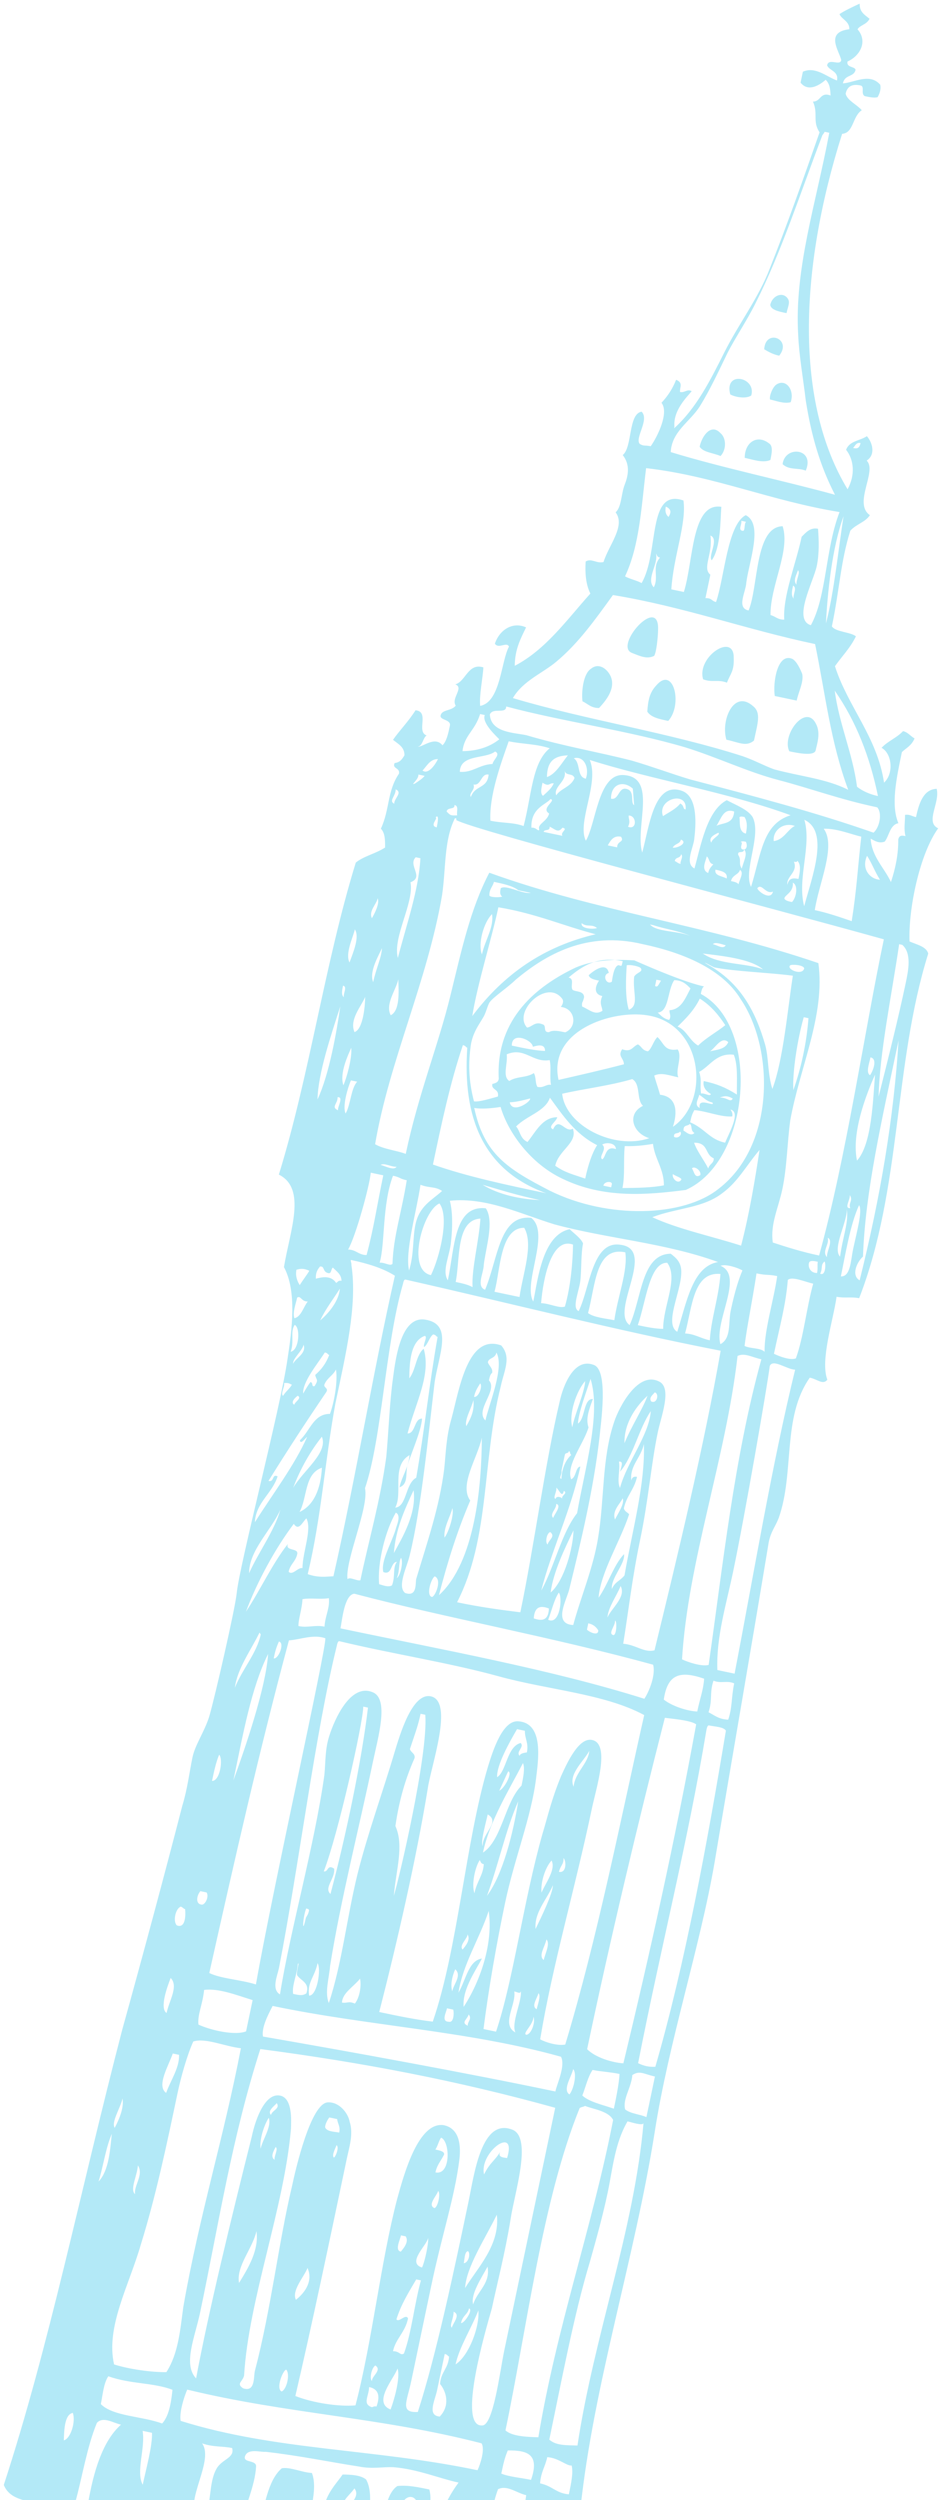 <?xml version="1.0" encoding="UTF-8"?> <svg xmlns="http://www.w3.org/2000/svg" width="162" height="431" viewBox="0 0 162 431" fill="none"><path fill-rule="evenodd" clip-rule="evenodd" d="M135.691 53.987C135.917 52.909 136.357 52.157 135.93 51.504C135.077 50.199 133.23 50.937 132.891 52.554C132.991 53.42 134.341 53.703 135.691 53.987ZM131.845 60.216C132.598 60.655 133.352 61.095 134.432 61.322C136.731 58.428 132.041 56.598 131.845 60.216ZM132.846 68.87C133.926 69.097 135.22 69.65 136.413 69.338C137.136 67.238 135.586 65.223 133.952 66.287C133.299 66.713 132.689 68.274 132.846 68.87ZM129.606 68.189C130.556 65.011 124.885 63.82 125.983 67.991C126.736 68.43 128.626 68.828 129.606 68.189ZM124.297 74.673C122.69 72.928 121.1 75.127 120.704 77.014C121.344 77.993 123.021 78.064 124.314 78.617C125.407 77.439 125.264 75.439 124.297 74.673ZM128.478 78.929C129.828 79.212 131.661 79.879 132.911 79.297C133.138 78.219 133.421 76.871 132.667 76.431C130.734 74.899 128.504 76.12 128.478 78.929ZM139.008 81.141C140.667 77.268 135.424 76.729 135.014 80.021C136.195 81.113 137.715 80.588 139.008 81.141ZM109.009 112.554C110.573 113.164 111.596 113.661 112.846 113.079C113.229 112.596 113.525 109.844 113.539 108.44C113.648 102.552 105.882 111.334 109.009 112.554ZM137.447 120.78C137.787 119.163 138.667 117.659 138.41 116.197C138.039 115.275 137.456 114.027 136.703 113.587C134.116 112.481 133.31 117.659 133.667 119.986L137.447 120.78ZM121.303 117.107C122.866 117.717 123.846 117.078 125.41 117.688C126.02 116.128 126.673 115.702 126.586 113.432C126.682 108.949 120.149 113.206 121.303 117.107ZM101.95 115.293C100.643 116.144 100.29 119.166 100.49 120.897C101.514 121.394 101.94 122.046 103.347 122.06C104.44 120.883 106.3 118.74 105.346 116.57C104.763 115.321 103.313 114.172 101.95 115.293ZM113.177 118.215C112.083 119.392 111.8 120.74 111.674 122.684C112.314 123.662 113.664 123.946 115.284 124.286C117.854 121.449 116.186 114.625 113.177 118.215ZM129.917 121.731C126.59 118.781 124.321 124.215 125.318 127.52C127.478 127.974 128.715 128.797 130.078 127.676C130.701 124.71 131.367 122.88 129.917 121.731ZM136.175 129.519C137.525 129.803 140.495 130.427 140.722 129.349C140.948 128.27 141.614 126.44 140.818 124.866C139.067 121.12 134.794 126.696 136.175 129.519ZM160.143 164.389C159.83 163.197 158.21 162.857 156.916 162.304C156.699 156.629 158.681 147.194 161.86 142.796C159.543 141.746 162.226 138.37 161.599 135.986C159.326 136.072 158.546 138.441 158.037 140.867C157.227 140.697 157.013 140.37 156.146 140.47C156.133 141.874 155.907 142.953 156.22 144.144C155.68 144.031 155.14 143.917 154.97 144.726C155.001 147.266 154.491 149.692 153.711 152.061C152.544 149.564 150.398 147.706 150.21 144.571C150.964 145.01 151.717 145.45 152.64 145.081C153.407 144.116 153.533 142.173 154.997 141.917C153.673 138.824 154.636 134.242 155.598 129.659C156.308 128.964 157.231 128.595 157.785 127.304C157.031 126.864 156.604 126.212 155.794 126.042C154.701 127.219 153.181 127.744 152.088 128.922C153.865 129.858 154.265 133.32 152.519 134.923C151.348 127.078 146.257 121.786 144.05 114.849C145.256 113.132 146.676 111.742 147.669 109.699C146.702 108.933 144.159 108.961 143.518 107.983C144.821 101.783 145.03 96.76 146.703 91.483C147.796 90.305 149.259 90.049 150.082 88.815C147.125 86.787 151.398 81.211 149.521 79.409C151.154 78.345 150.471 76.231 149.56 75.195C148.254 76.047 146.577 75.976 145.967 77.537C147.304 79.225 147.605 81.821 146.228 84.347C137.223 69.508 137.76 46.822 145.286 23.072C147.29 22.93 147.046 20.064 148.679 19C147.769 17.965 146.205 17.355 145.892 16.163C146.175 14.815 147.098 14.446 148.448 14.73C149.258 14.9 148.435 16.134 149.189 16.574C149.999 16.744 150.809 16.915 151.405 16.759C151.845 16.006 152.015 15.198 151.858 14.602C150.038 12.531 147.425 14.234 145.422 14.376C145.762 12.758 147.325 13.368 147.608 12.02C147.451 11.425 145.988 11.68 146.215 10.602C148.388 9.651 149.764 7.126 147.944 5.054C148.384 4.302 149.52 4.26 150.017 3.238C149.05 2.472 148.297 2.033 148.31 0.628C147.06 1.21 145.81 1.792 144.83 2.43C145.2 3.352 146.55 3.636 146.537 5.04C142.204 5.537 144.878 8.914 145.134 10.375C144.908 11.453 142.974 9.921 142.691 11.269C143.061 12.191 144.738 12.262 144.398 13.879C142.565 13.213 140.688 11.411 138.515 12.362L138.118 14.249C139.455 15.937 141.415 14.66 142.452 13.752C143.148 14.461 143.249 15.326 143.292 16.461C141.459 15.795 141.659 17.526 140.252 17.512C141.206 19.682 140.113 20.86 141.393 22.817C138.557 30.947 135.779 38.807 132.786 46.34C130.9 51.292 127.394 55.903 124.968 60.741C122.542 65.579 120.116 70.417 116.297 73.837L116.354 73.567C116.11 70.701 118.566 68.403 119.333 67.438C118.579 66.998 118.139 67.75 117.329 67.58C117.229 66.715 117.939 66.019 116.646 65.466C116.036 67.027 115.213 68.261 114.12 69.439C115.456 71.127 113.47 75.213 112.264 76.93C111.184 76.703 111.127 76.973 110.374 76.533C109.464 75.497 112.09 72.39 110.696 70.972C108.367 71.326 109.124 77.115 107.434 78.448C108.771 80.137 108.375 82.024 107.765 83.584C107.155 85.145 107.242 87.415 106.206 88.323C107.969 90.664 105.016 93.984 104.124 96.892C102.93 97.204 102.02 96.169 101.04 96.807C100.914 98.751 101.057 100.751 101.854 102.326C97.808 106.824 94.189 111.974 88.806 114.784C88.832 111.975 89.769 110.201 90.762 108.158C88.445 107.108 86.159 108.598 85.379 110.968C86.019 111.946 87.439 110.556 87.809 111.478C86.433 114.004 86.367 121.026 82.844 121.693C82.644 119.963 83.323 116.728 83.393 115.054C80.749 114.217 80.34 117.508 78.55 117.977C80.113 118.587 77.77 120.346 78.624 121.651C77.857 122.616 76.237 122.276 76.011 123.354C75.841 124.163 77.844 124.021 77.618 125.099C77.334 126.447 77.051 127.794 76.341 128.49C75.004 126.801 72.875 128.887 72.065 128.717C72.931 128.618 72.945 127.213 73.598 126.787C71.764 126.121 74.177 122.687 71.691 122.446C70.427 124.433 69.008 125.823 67.801 127.54C68.768 128.306 69.791 128.802 69.778 130.207C69.338 130.959 68.955 131.441 68.088 131.541C67.592 132.562 69.055 132.307 68.829 133.385C66.799 136.336 67.256 139.528 65.71 142.862C66.407 143.572 66.45 144.707 66.437 146.111C64.804 147.175 62.744 147.587 61.381 148.708C56.08 165.889 53.41 185.311 48.109 202.493C52.956 204.918 50.02 212.182 48.988 218.439C51.221 222.567 50.403 229.15 49.597 234.328C48.325 243.068 41.312 269.74 40.832 274.706C40.536 277.458 37.095 292.497 36.089 295.944C35.252 298.583 33.663 300.783 33.21 302.939C32.7 305.365 32.347 308.387 31.454 311.295C28.423 323.043 24.555 337.429 21.083 349.928C13.73 378.218 8.564 404.153 0.654 428.385C1.765 431.151 4.905 430.967 7.762 432.13C16.816 436.002 30.059 437.377 41.569 438.95C50.053 440.17 57.4 441.432 64.263 442.311C76.043 443.941 88.081 447.032 97.557 446.209C97.91 443.187 98.572 436.008 100.118 432.674C102.375 411.194 109.506 389.331 112.956 367.539C115.374 352.004 120.775 335.689 123.292 321.019C126.616 301.171 129.53 284.614 132.628 265.844C133.024 263.957 133.734 263.262 134.344 261.701C137.123 253.841 134.885 244.364 139.71 237.497C141.06 237.781 141.971 238.817 142.737 237.852C141.47 234.49 143.752 227.651 144.332 223.551C145.682 223.835 146.875 223.522 148.225 223.806C155.599 204.809 154.119 183.67 160.143 164.389ZM54.777 189.539C54.873 185.056 57.099 178.487 58.715 173.479C58.078 177.849 56.819 185.183 54.777 189.539ZM59.324 171.918C58.841 171.535 59.011 170.726 59.181 169.918C59.991 170.088 59.167 171.322 59.324 171.918ZM60.3 165.931C59.503 164.356 60.936 161.561 61.219 160.214C62.073 161.519 60.967 164.101 60.3 165.931ZM16.997 376.09C17.777 373.72 18.186 370.429 19.292 367.847C18.996 370.599 18.8 374.217 16.997 376.09ZM19.789 366.825C19.149 365.846 20.795 363.377 21.135 361.76C21.392 363.221 20.725 365.052 19.789 366.825ZM142.664 216.727C141.754 215.692 143.117 214.571 142.804 213.379C143.827 213.875 142.621 215.592 142.664 216.727ZM125.632 296.461C123.956 296.39 123.259 295.681 122.235 295.184C122.958 293.084 122.375 291.836 123.098 289.736C124.391 290.289 125.371 289.651 126.665 290.204C126.155 292.63 126.355 294.361 125.632 296.461ZM99.627 421.594C97.95 421.523 95.947 421.665 94.767 420.573C96.805 410.869 99.027 398.951 101.762 389.956C102.882 385.969 104.001 381.983 104.851 377.939C105.7 373.896 106.066 369.47 108.266 365.71C108.806 365.823 110.909 366.547 111.022 366.007C109.388 384.522 102.454 402.767 99.627 421.594ZM98.141 430.007C95.925 429.823 95.341 428.574 93.181 428.12C93.308 426.177 94.074 425.212 94.414 423.595C96.361 423.722 97.754 425.141 98.621 425.041C98.934 426.233 98.538 428.12 98.141 430.007ZM132.803 235.484C133.357 234.192 135.774 236.107 137.18 236.121C133.186 252.451 129.919 272.03 126.734 288.53L123.764 287.906C123.547 282.231 125.276 276.684 126.465 271.023C128.504 261.319 132.451 238.505 132.803 235.484ZM126.075 225.908C125.622 228.064 126.193 230.717 124.29 231.725C123.136 227.823 128.458 219.935 124.308 218.219C125.231 217.85 127.334 218.573 128.088 219.013C127.535 220.304 126.812 222.404 126.075 225.908ZM117.531 219.61C117.658 217.666 116.691 216.9 115.724 216.134C110.637 216.191 110.728 223.81 108.629 228.435C105.189 226.023 113.351 215.354 107.027 214.588C102.11 213.837 101.761 222.207 99.832 226.024C98.539 225.471 100.028 222.406 100.155 220.463C100.338 218.249 100.251 215.979 100.59 214.362C100.22 213.44 98.984 212.617 98.287 211.908C93.57 212.887 92.795 220.605 92.002 224.379C90.138 221.173 95.034 212.632 91.65 209.951C86.136 209.355 85.957 216.917 83.688 222.351C82.125 221.741 83.444 219.485 83.458 218.081C83.811 215.059 85.313 210.59 83.82 208.306C78.306 207.71 78.454 215.059 77.265 220.72C76.198 219.089 77.574 216.563 77.814 214.081C78.11 211.328 78.08 208.789 77.609 207.001C83.946 206.362 89.816 209.284 95.643 211.071C104.71 213.539 114.714 214.233 123.881 217.566C119.491 218.333 118.515 224.32 116.843 229.597C114.582 228.278 117.392 222.958 117.531 219.61ZM114.413 229.087C113.006 229.073 111.656 228.789 110.036 228.449C111.425 224.519 112.031 217.61 115.114 217.695C117.091 220.362 114.395 225.143 114.413 229.087ZM105.986 227.598C104.636 227.314 102.419 227.13 101.452 226.364C102.741 221.569 102.75 214.816 107.881 215.894C108.338 219.086 106.565 223.498 105.986 227.598ZM97.459 225.244C96.535 225.613 94.758 224.677 93.352 224.663C93.718 220.236 95.19 213.228 98.857 214.561C98.831 217.37 98.465 221.796 97.459 225.244ZM90.443 211.667C92.094 214.547 90.208 219.499 89.628 223.599L85.308 222.691C86.314 219.244 86.223 211.625 90.443 211.667ZM82.883 210.079C82.63 213.967 81.341 218.762 81.528 221.897C80.775 221.458 79.695 221.231 78.615 221.004C79.407 217.23 78.606 210.307 82.883 210.079ZM70.571 219.033C69.844 215.784 71.8 209.158 72.549 204.249C74.112 204.859 75.036 204.49 76.272 205.313C74.526 206.916 72.353 207.867 71.673 211.102C71.164 213.528 71.464 216.124 70.571 219.033ZM44.152 342.109C41.509 341.272 38.155 341.13 36.108 340.137C40.569 320.247 44.633 302.243 49.847 282.792C51.85 282.65 54.023 281.699 56.127 282.422C56.327 284.153 47.01 325.822 44.152 342.109ZM31.62 397.738C31.097 401.568 30.788 405.725 28.702 408.946C26.158 408.974 22.322 408.45 19.678 407.613C18.224 401.116 22.239 394.078 24.308 386.914C26.931 378.458 28.799 369.562 30.611 360.936C31.234 357.971 32.297 354.254 33.347 351.941C35.463 351.26 38.804 352.806 41.56 353.104C38.602 368.526 34.364 381.99 31.62 397.738ZM42.426 277.855C44.369 272.634 47.561 266.831 50.684 262.703C51.538 264.008 52.147 262.447 52.857 261.752C53.867 263.653 52.208 267.526 52.182 270.335C51.372 270.165 50.492 271.669 49.795 270.96C50.078 269.612 51.002 269.243 51.285 267.895C51.511 266.817 49.125 267.441 49.678 266.15C46.995 269.527 44.896 274.152 42.426 277.855ZM44.987 281.771C44.307 285.005 41.738 287.843 40.518 290.964C40.928 287.673 43.284 284.509 44.773 281.444C44.773 281.444 44.773 281.444 44.987 281.771ZM55.211 218.339C56.078 218.24 55.581 219.261 56.661 219.488C57.201 219.601 57.101 218.736 57.428 218.523C58.124 219.232 58.878 219.672 58.921 220.807C58.381 220.694 58.325 220.963 57.998 221.176C57.145 219.871 55.681 220.126 54.488 220.439C54.444 219.304 54.828 218.821 55.211 218.339ZM59.624 191.965C59.04 190.716 59.99 187.538 60.543 186.247L61.623 186.474C60.53 187.652 60.504 190.461 59.624 191.965ZM63.965 202.165L66.125 202.618C65.049 207.74 64.47 211.84 63.237 216.366C61.831 216.352 61.461 215.43 60.054 215.416C61.373 213.16 63.782 204.378 63.965 202.165ZM52.186 275.684C53.649 275.428 55.269 275.768 56.733 275.513C56.933 277.244 56.11 278.478 55.983 280.422C54.363 280.081 53.113 280.663 51.493 280.323C51.45 279.188 52.116 277.358 52.186 275.684ZM53.092 271.371C55.457 261.454 56.032 252.005 57.858 241.974C59.613 233.618 61.695 225.049 60.624 218.069C60.681 217.799 60.468 217.473 60.524 217.203C63.494 217.827 66.138 218.664 68.128 219.927C64.347 236.583 61.476 254.274 57.525 271.739C56.389 271.782 54.925 272.037 53.092 271.371ZM55.536 253.026C55.34 256.644 54.177 259.496 51.677 260.66C53.053 258.134 52.496 254.077 55.536 253.026ZM50.58 256.489C51.856 253.098 53.615 250.09 55.532 247.678C56.642 250.444 52.339 253.481 50.58 256.489ZM67.714 217.87C67.331 218.352 66.364 217.586 65.498 217.685C66.447 214.507 65.916 207.641 67.802 202.689C69.152 202.973 68.825 203.186 70.175 203.469C69.256 209.187 67.867 213.117 67.714 217.87ZM65.655 200.831C66.308 200.405 67.545 201.228 68.412 201.129C67.972 201.881 66.465 201.001 65.655 200.831ZM54.261 238.967C53.664 239.123 54.104 238.371 53.564 238.258C53.181 238.74 52.741 239.492 52.301 240.244C52.157 238.244 54.783 235.137 56.046 233.15C56.586 233.264 56.53 233.533 56.8 233.59C56.19 235.151 55.423 236.115 54.387 237.023C54.487 237.889 55.084 237.733 54.261 238.967ZM55.232 227.632C56.225 225.588 57.375 224.141 58.638 222.155C58.455 224.368 56.596 226.511 55.232 227.632ZM50.768 242.174C50.014 241.734 51.051 240.826 51.377 240.613C52.131 241.053 50.881 241.635 50.768 242.174ZM52.38 231.817C52.906 233.335 51.06 234.073 50.563 235.094C50.463 234.229 52.153 232.895 52.38 231.817ZM50.367 238.712C49.927 239.464 49.274 239.89 48.834 240.642C48.351 240.259 49.174 239.024 49.017 238.429C49.884 238.329 50.097 238.655 50.367 238.712ZM50.15 233.037C50.816 231.207 50.019 229.632 50.842 228.398C51.866 228.895 51.613 232.782 50.15 233.037ZM47.893 254.517C46.869 254.02 47.396 255.538 46.316 255.311C49.722 249.835 52.632 245.38 56.307 239.96C56.747 239.208 55.611 239.251 56.05 238.499C56.547 237.477 57.47 237.108 57.967 236.087C58.324 238.413 57.531 242.187 56.921 243.748C54.108 243.72 53.485 246.685 51.739 248.288C51.839 249.154 52.662 247.919 52.989 247.707C50.833 252.601 46.943 257.695 43.977 262.419C44.117 259.071 47 257.425 47.893 254.517ZM48.38 260.248C47.318 263.966 44.578 267.612 42.975 271.216C42.958 267.272 46.778 263.852 48.38 260.248ZM31.183 328.689C31.453 328.746 31.667 329.072 31.937 329.129C32.037 329.994 32.067 332.534 30.504 331.924C29.807 331.214 30.26 329.058 31.183 328.689ZM47.221 285.899C47.447 284.821 47.56 284.282 48.114 282.99C49.194 283.217 48.031 286.069 47.221 285.899ZM46.254 285.133C45.875 290.964 42.26 301.463 40.26 306.953C41.903 299.136 43.331 290.992 46.254 285.133ZM34.24 349.033C34.039 347.302 34.976 345.529 35.215 343.046C37.816 342.748 40.672 343.911 43.586 344.804L42.453 350.196C40.607 350.933 36.556 350.083 34.24 349.033ZM127.768 172.224C133.586 180.764 133.755 197.405 123.999 204.925C117.893 209.835 104.85 210.191 94.886 205.283C87.508 201.481 83.528 198.956 81.817 190.998C82.897 191.225 84.9 191.082 86.364 190.827C87.674 195.324 91.628 200.658 97.016 203.197C104.179 206.672 111.653 205.991 118.316 205.139C129.508 200.172 131.295 176.905 120.904 171.345C121.018 170.806 121.131 170.266 121.457 170.054C118.487 169.43 113.044 167.16 109.433 165.557C105.81 165.359 102.4 165.487 99.304 166.807C92.727 169.929 85.641 175.477 86.033 185.691C86.133 186.557 85.536 186.713 84.94 186.869C84.713 187.947 86.177 187.692 85.893 189.039C84.7 189.352 82.584 190.033 81.773 189.863C80.99 186.883 80.746 184.018 81.156 180.726C81.395 178.243 82.545 176.796 83.425 175.292C83.865 174.54 84.148 173.193 84.531 172.71C85.298 171.745 87.584 170.256 89.004 168.865C94.13 164.594 101.203 160.451 110.866 162.762C117.887 164.237 124.624 167.06 127.768 172.224ZM112.143 159.372L112.683 159.485C115.056 160.265 117.003 160.393 119.319 161.442C117.003 160.393 113.266 160.733 112.143 159.372ZM131.657 167.13C128.8 165.967 124.197 166.407 121.24 164.379C124.537 164.79 129.51 165.272 131.657 167.13ZM122.986 162.775C123.37 162.293 124.663 162.846 125.203 162.96C124.763 163.712 123.796 162.946 122.986 162.775ZM136.317 166.42C136.643 166.207 138.59 166.335 138.747 166.931C138.464 168.278 135.607 167.115 136.317 166.42ZM136.787 168.208C135.925 173.656 135.136 182.778 133.25 187.73C132.41 185.02 132.649 182.537 132.022 180.154C130.398 174.465 127.794 169.414 121.98 166.223C120.743 165.4 123.004 166.719 123.274 166.776C126.514 167.457 132.95 167.683 136.787 168.208ZM127.857 214.742C122.84 213.126 116.9 211.878 112.536 209.835C116.826 208.203 121.316 208.302 124.696 205.635C127.366 203.662 128.798 200.867 131.041 198.242C130.292 203.151 129.316 209.138 127.857 214.742ZM74.692 200.759C76.164 193.751 77.636 186.742 79.862 180.173C80.402 180.287 80.346 180.556 80.616 180.613C79.801 192.544 83.232 201.709 94.232 205.709C87.482 204.29 80.732 202.872 74.692 200.759ZM93.139 206.886C89.786 206.745 86.006 205.951 83.262 204.248C86.716 205.255 89.359 206.092 93.139 206.886ZM84.889 157.587C85.246 159.913 83.656 162.112 83.147 164.539C82.406 162.694 83.469 158.977 84.889 157.587ZM97.522 177.972C96.442 177.745 95.362 177.519 94.709 177.944C93.572 177.987 94.395 176.753 93.585 176.582C92.291 176.029 91.795 177.051 90.928 177.15C88.411 174.37 94.417 168.595 97.034 172.241C97.248 172.567 97.135 173.106 96.751 173.589C99.238 173.829 99.695 177.022 97.522 177.972ZM108.488 174.084C107.804 171.97 108 168.352 108.127 166.409C108.723 166.253 110.344 166.593 110.557 166.919C110.984 167.572 109.847 167.614 109.407 168.366C109.111 171.119 110.335 173.346 108.488 174.084ZM111.671 175.034C121.235 176.48 122.68 189.731 116.091 194.257C116.871 191.888 116.897 189.079 113.87 188.725C113.557 187.533 113.186 186.611 112.873 185.419C114.123 184.837 115.416 185.39 117.036 185.731C116.453 184.482 117.772 182.226 116.919 180.921C114.589 181.276 114.602 179.872 113.422 178.779C112.712 179.475 112.429 180.822 111.776 181.248C110.696 181.021 110.809 180.482 110.055 180.042C109.132 180.411 108.906 181.49 107.342 180.88C106.519 182.114 107.599 182.341 107.643 183.476C104.063 184.413 100.213 185.293 96.363 186.173C94.495 177.618 105.675 174.056 111.671 175.034ZM113.017 169.969L113.244 168.891L114.054 169.061C113.671 169.544 113.501 170.352 113.017 169.969ZM119.745 196.995C122.288 196.966 121.565 199.066 123.128 199.676C123.228 200.542 122.362 200.641 122.192 201.45C121.395 199.875 120.272 198.513 119.745 196.995ZM120.829 202.571C119.849 203.209 119.805 202.074 119.379 201.421C119.762 200.939 120.999 201.762 120.829 202.571ZM119.074 193.477C119.244 192.668 119.357 192.129 119.797 191.377C122.014 191.561 124.331 192.611 126.334 192.469C126.447 191.93 126.234 191.603 126.02 191.277C127.91 191.674 125.711 195.434 125.101 196.995C122.401 196.427 121.661 194.583 119.074 193.477ZM117.924 194.924C117.881 193.789 118.634 194.229 119.017 193.746C119.501 194.129 119.061 194.881 119.814 195.321C119.104 196.016 118.194 194.981 117.924 194.924ZM117.575 203.294C117.079 204.316 115.899 203.224 116.069 202.415C116.822 202.855 117.362 202.968 117.575 203.294ZM120.72 191.008C119.697 190.512 120.463 189.547 120.633 188.738C121.387 189.178 121.814 189.83 122.894 190.057C123.534 191.036 120.307 188.951 120.72 191.008ZM124.2 189.206C125.123 188.837 125.663 188.95 126.417 189.39C125.977 190.142 125.607 189.22 124.2 189.206ZM121.413 186.369C121.187 187.447 121.883 188.156 122.637 188.596C122.523 189.135 121.557 188.369 120.96 188.525C120.703 187.064 121.143 186.312 120.616 184.794C122.519 183.787 123.569 181.474 126.596 181.828C127.336 183.673 127.096 186.155 127.127 188.695C125.137 187.432 123.573 186.823 121.413 186.369ZM122.489 181.247C123.469 180.609 124.462 178.566 125.642 179.658C125.089 180.949 123.682 180.935 122.489 181.247ZM120.442 180.254C118.935 179.375 118.465 177.587 116.902 176.977C118.322 175.587 119.741 174.196 120.734 172.153C122.725 173.416 124.061 175.104 125.128 176.735C123.765 177.856 121.862 178.864 120.442 180.254ZM115.521 174.154C115.408 174.693 115.891 175.076 115.452 175.828C114.372 175.601 113.945 174.949 113.461 174.566C115.465 174.424 115.121 170.693 116.327 168.976C117.734 168.99 118.431 169.699 119.127 170.408C118.191 172.182 117.525 174.012 115.521 174.154ZM116.291 195.988C116.191 195.123 116.944 195.562 117.328 195.08C117.811 195.463 117.044 196.428 116.291 195.988ZM107.781 197.578C109.458 197.649 111.191 197.45 112.655 197.194C112.955 199.791 114.562 201.535 114.536 204.345C112.476 204.756 109.932 204.785 107.389 204.813C107.842 202.657 107.542 200.061 107.781 197.578ZM103.888 197.323C104.541 196.897 106.218 196.968 106.261 198.103C104.428 197.436 104.572 199.437 103.918 199.862C103.165 199.423 104.855 198.089 103.888 197.323ZM105.556 204.147L105.442 204.686L104.092 204.402C104.262 203.594 105.669 203.608 105.556 204.147ZM96.99 188.556C100.84 187.676 105.173 187.179 109.08 186.029C110.586 186.909 109.75 189.548 110.93 190.64C108.104 192.017 109.101 195.322 112.014 196.216C105.935 198.316 97.534 194.018 96.99 188.556ZM100.965 203.183C98.862 202.459 97.512 202.176 95.792 200.97C96.358 198.274 99.725 197.011 98.828 194.571C97.521 195.423 96.467 192.387 95.418 194.699C94.394 194.203 95.971 193.408 96.141 192.599C93.597 192.628 92.548 194.941 91.014 196.87C89.721 196.317 89.734 194.913 89.037 194.203C90.841 192.33 94.094 191.606 94.874 189.237C97.064 192.23 99.198 195.493 103.021 197.422C102.198 198.657 101.475 200.756 100.965 203.183ZM87.94 190.032C89.077 189.99 90.27 189.677 91.463 189.365C91.62 189.961 88.354 192.089 87.94 190.032ZM106.72 166.395C105.853 166.494 105.614 168.977 105.557 169.246C104.577 169.885 103.837 168.041 105.03 167.728C104.617 165.671 102.274 167.431 101.564 168.126C101.721 168.722 102.53 168.892 103.341 169.062C102.517 170.297 102.561 171.432 103.911 171.715C103.358 173.006 103.841 173.389 103.941 174.255C102.635 175.106 101.725 174.07 100.431 173.517C100.331 172.652 100.544 172.978 100.771 171.9C100.727 170.765 99.264 171.02 98.781 170.637C98.354 169.985 99.177 168.751 98.097 168.524C100.497 166.495 103.11 164.792 107.43 165.699C107.204 166.778 107.26 166.508 106.72 166.395ZM91.925 180.456C92.522 180.3 94.042 179.774 94.029 181.179C92.352 181.108 90.732 180.768 88.302 180.257C88.272 177.718 91.882 179.321 91.925 180.456ZM94.826 182.754C95.139 183.945 94.8 185.563 95.056 187.024C94.246 186.854 93.806 187.606 92.727 187.379C92.3 186.726 92.526 185.648 92.1 184.996C90.793 185.847 89.173 185.506 87.866 186.358C86.63 185.535 87.623 183.492 87.422 181.761C90.519 180.442 91.899 183.265 94.826 182.754ZM102.766 161.061C93.873 163.133 86.957 167.872 81.478 175.165C82.341 169.717 84.906 161.531 85.982 156.409C92.519 157.501 97.153 159.6 102.766 161.061ZM100.349 159.146C101.316 159.912 102.026 159.216 102.993 159.982C102.666 160.195 100.123 160.224 100.349 159.146ZM86.392 153.118C86.278 153.657 86.165 154.196 86.648 154.579C86.052 154.735 84.645 154.721 84.432 154.395C84.388 153.26 85.042 152.834 85.212 152.025C86.832 152.366 88.451 152.706 89.418 153.472L91.578 153.926C90.115 154.181 87.371 152.479 86.392 153.118ZM75.819 207.47C77.583 209.81 75.841 216.762 74.351 219.827C70.031 218.919 73.049 208.576 75.819 207.47ZM124.295 219.623C123.985 223.78 122.709 227.171 122.456 231.058C120.836 230.718 119.869 229.952 118.193 229.881C119.425 225.355 119.591 219.198 124.295 219.623ZM138.668 175.358L139.478 175.528C139.169 179.685 138.263 183.998 136.873 187.928C136.686 184.792 137.605 179.075 138.668 175.358ZM140.295 221.296C139.119 225.552 138.639 230.517 137.307 234.178C136.383 234.547 134.55 233.88 133.526 233.384C134.546 228.532 135.552 225.084 135.918 220.658C136.628 219.962 138.945 221.012 140.295 221.296ZM139.681 217.508C140.007 217.295 140.548 217.408 141.088 217.522C140.974 218.061 141.131 218.657 140.961 219.465C139.554 219.451 139.298 217.99 139.681 217.508ZM127.247 233.753C128.496 233.171 129.733 233.994 131.353 234.334C126.649 251.36 124.688 270.087 122.257 287.026C121.064 287.339 118.691 286.559 117.667 286.062C118.692 269.108 125.242 251.345 127.247 233.753ZM128.453 232.036C128.862 228.745 129.769 224.432 130.518 219.523C132.408 219.92 132.465 219.651 134.085 219.991C133.505 224.091 131.833 229.369 131.906 233.043C131.21 232.334 129.476 232.533 128.453 232.036ZM121.478 289.396C121.352 291.339 120.798 292.631 120.289 295.057C118.612 294.986 115.969 294.149 114.518 293C115.154 288.63 117.271 287.949 121.478 289.396ZM111.519 364.986C110.495 364.489 108.819 364.419 107.852 363.653C107.382 361.865 108.915 359.935 109.098 357.722C110.404 356.871 111.101 357.58 112.991 357.977L111.519 364.986ZM151.821 151.664C150.145 151.593 148.538 149.848 149.588 147.536C150.441 148.841 150.968 150.359 151.821 151.664ZM151.469 137.236C150.119 136.952 148.826 136.399 147.859 135.633C147.102 129.845 144.768 124.851 144.01 119.063C147.694 124.34 150.072 130.469 151.469 137.236ZM142.495 107.486C142.761 102.194 143.537 94.476 145.536 88.986C144.673 94.434 143.898 102.152 142.495 107.486ZM147.161 77.225C147.487 77.012 147.657 76.203 148.467 76.373C148.241 77.451 147.701 77.338 147.161 77.225ZM120.77 69.992C122.473 67.253 124.019 63.919 125.508 60.855C126.941 58.06 128.971 55.108 130.46 52.044C134.816 43.389 138.048 33.373 141.82 23.47C141.876 23.2 142.203 22.988 142.26 22.718L143.07 22.888C140.791 35.075 137.006 46.383 137.711 57.789C137.842 61.194 138.612 65.578 139.013 69.039C139.984 75.154 141.451 80.247 144.055 85.297C135.528 82.943 124.458 80.618 115.717 77.937C115.914 74.319 119.067 72.73 120.77 69.992ZM144.839 88.276C142.343 94.789 142.648 102.733 139.895 107.784C136.712 106.834 140.344 100.279 140.91 97.584C141.363 95.427 141.276 93.157 141.133 91.157C139.783 90.873 139.016 91.838 138.306 92.533C137.344 97.116 135.018 102.819 135.305 106.82C134.168 106.863 133.742 106.21 132.932 106.04C132.871 100.961 136.39 94.945 135.023 90.718C130.206 90.832 130.868 101.103 129.151 105.246C126.991 104.792 128.694 102.054 128.764 100.38C129.23 96.819 131.726 90.307 128.656 88.817C125.503 90.406 124.984 99.586 123.538 103.785C122.728 103.615 122.841 103.076 121.704 103.119L122.554 99.075C121.104 97.926 123.02 95.514 122.563 92.322C124.126 92.932 122.097 95.883 122.793 96.592C124.383 94.393 124.266 89.584 124.449 87.371C119.262 86.562 119.654 96.777 117.981 102.055L115.821 101.601C116.2 95.77 118.469 90.336 117.912 86.279C111.602 84.109 113.77 95.26 110.691 100.523C109.937 100.084 108.587 99.8 107.834 99.36C110.373 93.983 110.652 87.287 111.471 80.704C123.308 82.065 132.845 86.32 144.839 88.276ZM136.908 103.216C136.481 102.564 136.594 102.025 136.821 100.946C137.574 101.386 136.808 102.351 136.908 103.216ZM137.417 100.79C136.721 100.081 137.544 98.847 137.657 98.308C138.141 98.691 137.317 99.925 137.417 100.79ZM127.889 89.782L128.699 89.952C128.316 90.435 128.629 91.626 128.089 91.513C127.279 91.343 128.046 90.378 127.889 89.782ZM113.173 95.416C113.387 95.742 113.33 96.012 113.87 96.125C112.394 97.785 113.731 99.473 112.794 101.247C111.401 99.828 113.644 97.203 113.173 95.416ZM115.342 89.117C114.859 88.734 114.702 88.138 114.872 87.329C115.896 87.825 115.782 88.365 115.342 89.117ZM96.009 114.045C99.772 110.895 102.568 106.979 105.748 102.581C118.011 104.594 128.742 108.537 140.622 111.033C142.434 119.857 143.278 127.916 146.339 136.158C142.516 134.229 138.082 133.86 133.549 132.627C131.715 131.96 130.208 131.081 128.105 130.357C115.428 126.287 101.217 124.146 88.484 120.345C90.243 117.337 93.61 116.074 96.009 114.045ZM87.334 121.792C96.941 124.373 108.451 125.947 118.271 128.854C123.828 130.585 128.945 133.067 134.289 134.471C139.903 135.932 144.863 137.818 151.343 139.179C152.253 140.215 151.744 142.641 150.707 143.549C140.73 140.046 130.043 137.238 119.086 134.373C115.902 133.423 112.505 132.146 109.052 131.139C103.168 129.622 97.441 128.7 90.805 126.743C88.644 126.289 84.694 126.304 84.507 123.169C85.06 121.878 87.321 123.197 87.334 121.792ZM142.11 142.869C144.384 142.784 146.97 143.89 148.59 144.23C147.941 150.004 147.802 153.353 146.939 158.801C144.836 158.077 142.732 157.354 140.572 156.9C141.265 152.261 144.301 145.862 142.11 142.869ZM136.971 148.544C137.241 148.601 137.511 148.658 137.568 148.388C138.264 149.097 137.981 150.445 137.755 151.524C136.675 151.297 136.078 151.453 135.852 152.531C135.595 151.07 137.711 150.389 136.971 148.544ZM136.775 152.162C137.798 152.658 137.345 154.815 136.635 155.51C136.095 155.397 135.555 155.283 135.342 154.957C135.185 154.361 136.975 153.893 136.775 152.162ZM138.77 141.323C143.134 143.365 140.085 151.169 138.739 156.234C137.485 151.467 140.081 145.82 138.77 141.323ZM127.412 152.447C127.198 152.12 126.658 152.007 126.118 151.894C126.345 150.815 127.481 150.773 127.651 149.964C128.405 150.404 127.581 151.638 127.412 152.447ZM127.804 145.211C127.86 144.942 128.4 145.055 128.67 145.112C128.884 145.438 128.984 146.303 128.387 146.46C127.251 146.502 128.4 145.055 127.804 145.211ZM128.684 143.707C127.334 143.424 127.73 141.537 127.573 140.941C127.63 140.671 128.17 140.785 128.44 140.841C128.867 141.494 128.967 142.359 128.684 143.707ZM127.978 149.751C127.338 148.772 127.991 148.347 127.351 147.368C127.251 146.502 128.217 147.268 128.387 146.46C129.084 147.169 128.204 148.673 127.978 149.751ZM129.847 140.856C128.993 139.55 127.16 138.884 125.383 137.948C121.903 139.75 120.871 146.006 119.808 149.724C118.031 148.787 119.734 146.049 119.804 144.375C120.157 141.353 120.196 137.139 117.553 136.303C112.806 134.743 112.03 142.46 110.797 146.986C109.487 142.489 113.572 133.778 107.405 133.608C103.185 133.566 102.837 141.936 101.077 144.944C99.483 141.795 103.442 135.027 101.748 131.012C112.052 134.303 125.666 136.6 136.396 140.543C131.567 142.061 131.357 147.084 129.572 152.9C128.191 150.077 131.44 144.005 129.847 140.856ZM121.937 147.638C122.421 148.021 122.251 148.829 123.061 149C122.678 149.482 122.351 149.695 122.181 150.504C120.888 149.95 121.768 148.446 121.937 147.638ZM123.924 143.552C124.407 143.935 122.887 144.46 122.717 145.268C122.077 144.29 123.597 143.765 123.924 143.552ZM123.61 142.36C124.433 141.126 124.83 139.239 126.663 139.905C126.48 142.119 124.86 141.778 123.61 142.36ZM125.365 151.454C124.611 151.014 123.205 151 123.431 149.922C124.511 150.149 125.591 150.376 125.365 151.454ZM117.434 148.943C116.894 148.83 116.681 148.504 116.411 148.447C116.581 147.638 117.334 148.078 117.504 147.269C117.988 147.652 117.221 148.617 117.434 148.943ZM117.474 144.73C118.767 145.283 116.864 146.291 116.054 146.12C116.494 145.368 117.304 145.539 117.474 144.73ZM117.37 138.516C116.603 139.481 115.353 140.062 114.373 140.701C113.319 137.665 118.689 136.26 118.28 139.551C117.74 139.438 118.123 138.956 117.37 138.516ZM108.476 140.588C109.883 140.602 109.914 143.142 108.35 142.532C108.847 141.51 108.363 141.127 108.476 140.588ZM106.477 146.079L104.857 145.738C105.297 144.986 105.794 143.965 107.144 144.249C107.784 145.227 106.434 144.944 106.477 146.079ZM108.032 135.992C106.682 135.708 106.769 137.978 105.419 137.694C105.389 135.155 107.506 134.474 109.169 135.949C109.269 136.814 109.313 137.949 109.413 138.815C108.66 138.375 109.653 136.332 108.032 135.992ZM133.352 153.695C133.012 155.312 130.808 153.723 130.652 153.127C131.418 152.163 132.102 154.276 133.352 153.695ZM133.487 144.998C133.287 143.267 135.033 141.664 137.137 142.387C135.887 142.969 135.22 144.799 133.487 144.998ZM97.027 144.093L93.787 143.413C93.9 142.874 94.924 143.37 94.823 142.505C95.847 143.001 96.274 143.654 97.04 142.689C98.12 142.916 96.6 143.441 97.027 144.093ZM93.034 142.973C92.92 143.512 92.55 142.59 91.683 142.689C91.553 139.285 94.21 138.717 94.976 137.752C96.056 137.979 93.23 139.355 94.736 140.235C94.453 141.583 92.663 142.051 93.034 142.973ZM90.333 142.406C88.5 141.739 86.767 141.938 84.607 141.484C84.376 137.214 86.375 131.723 87.765 127.793C90.195 128.304 92.468 128.218 94.841 128.999C91.788 131.453 91.736 137.071 90.333 142.406ZM97.402 132.914C97.772 133.836 98.752 133.198 99.122 134.12C98.512 135.68 96.779 135.879 95.956 137.114C95.429 135.596 97.872 134.701 97.402 132.914ZM94.362 133.964C94.388 131.155 95.695 130.304 97.968 130.218C96.819 131.666 95.882 133.439 94.362 133.964ZM95.542 135.056C95.046 136.078 94.392 136.504 93.683 137.199C93.199 136.816 93.369 136.007 93.596 134.929C94.832 135.752 94.732 134.886 95.542 135.056ZM98.992 130.715C100.782 130.246 101.735 132.417 101.069 134.247C99.449 133.907 100.228 131.538 98.992 130.715ZM81.689 135.242C83.039 135.526 82.952 133.256 84.302 133.539C84.062 136.022 81.959 135.299 81.236 137.399C80.809 136.746 82.059 136.164 81.689 135.242ZM79.329 133.058C79.412 129.979 83.732 130.887 85.421 129.553C86.445 130.049 85.138 130.901 84.969 131.709C82.695 131.795 81.545 133.242 79.329 133.058ZM82.831 123.098L83.641 123.268C83.088 124.559 85.448 126.744 86.145 127.453C84.455 128.787 82.338 129.468 79.795 129.497C80.091 126.744 81.938 126.006 82.831 123.098ZM78.409 138.775C79.219 138.945 78.723 139.967 78.88 140.563C77.743 140.605 77.743 140.605 77.046 139.896C77.216 139.087 78.51 139.641 78.409 138.775ZM76.262 154.367C76.954 149.728 76.567 144.862 78.496 141.045C78.766 141.102 78.766 141.102 78.71 141.371C81.454 143.074 132.245 156.277 152.483 161.935C149.085 178.109 146.018 199.418 141.314 216.444C138.344 215.82 135.7 214.983 133.327 214.203C132.87 211.011 134.303 208.216 134.982 204.981C135.775 201.207 135.815 196.993 136.337 193.163C137.993 183.941 142.405 175.017 141.19 166.037C121.989 159.47 103.019 157.173 84.415 150.451C81.109 156.793 79.636 163.801 77.724 171.562C75.642 180.131 72.153 188.686 70.001 198.929C68.438 198.32 66.221 198.135 64.715 197.256C67.176 182.856 73.687 169.306 76.262 154.367ZM75.143 140.904C75.853 140.208 75.457 142.095 75.343 142.634C73.993 142.351 75.683 141.017 75.143 140.904ZM67.411 175.024C66.401 173.123 68.317 170.711 68.714 168.824C68.801 171.094 68.988 174.23 67.411 175.024ZM72.534 147.955C72.212 153.516 70.156 159.276 68.64 165.15C67.699 161.575 71.489 155.616 70.818 152.098C73.261 151.204 70.304 149.175 71.724 147.785L72.534 147.955ZM75.562 130.859C75.065 131.881 73.859 133.597 72.892 132.831C73.602 132.136 74.155 130.845 75.562 130.859ZM72.182 133.527L73.262 133.753C72.879 134.236 72.226 134.661 71.572 135.087C70.649 135.456 72.282 134.392 72.182 133.527ZM65.896 163.448C65.827 165.122 64.89 166.895 64.381 169.321C63.64 167.477 65.343 164.739 65.896 163.448ZM63.004 171.847C62.991 173.251 62.682 177.408 61.162 177.933C60.208 175.763 62.395 173.408 63.004 171.847ZM58.33 191.411C57.037 190.858 58.287 190.276 58.243 189.141C59.38 189.099 58.174 190.816 58.33 191.411ZM59.236 187.098C58.553 184.985 60.042 181.92 60.596 180.629C60.796 182.36 59.733 186.077 59.236 187.098ZM68.262 136.081C69.556 136.634 67.923 137.698 68.023 138.563C66.999 138.067 68.306 137.216 68.262 136.081ZM65.165 154.85C65.535 155.773 64.599 157.546 64.159 158.298C63.575 157.05 64.939 155.929 65.165 154.85ZM53.364 219.077C52.925 219.829 52.158 220.794 51.718 221.546C51.291 220.893 50.921 219.971 51.148 218.893C51.744 218.736 52.341 218.58 53.364 219.077ZM51.265 223.702C51.918 223.276 51.962 224.411 53.099 224.369C52.332 225.333 51.992 226.951 50.799 227.263C50.429 226.341 51.038 224.78 51.265 223.702ZM11.007 420.709C11.076 419.035 11.103 416.226 12.566 415.97C13.093 417.488 12.2 420.396 11.007 420.709ZM28.739 347.033C27.503 346.21 28.835 342.55 29.445 340.989C30.839 342.408 29.192 344.877 28.739 347.033ZM36.58 307.025C36.92 305.407 37.26 303.79 37.813 302.499C38.51 303.208 37.987 307.039 36.58 307.025ZM23.307 378.26C22.34 377.494 23.717 374.968 23.787 373.294C24.853 374.925 23.05 376.798 23.307 378.26ZM34.563 326.021L35.643 326.248C36.07 326.901 35.517 328.192 34.92 328.348C33.783 328.391 33.797 326.986 34.563 326.021ZM29.81 354.013L30.89 354.24C30.977 356.51 29.388 358.709 28.665 360.809C26.945 359.603 29.087 356.113 29.81 354.013ZM15.122 431.987C14.312 431.817 13.772 431.704 13.018 431.264C14.138 427.277 15 421.829 16.716 417.686C17.809 416.509 19.53 417.714 20.88 417.998C17.77 420.722 16.097 426 15.122 431.987ZM24.624 428.354C23.401 426.127 25.117 421.984 24.603 419.062L26.223 419.402C26.31 421.672 25.191 425.659 24.624 428.354ZM27.97 417.799C24.573 416.522 19.486 416.579 17.396 414.452C17.735 412.834 17.862 410.891 18.685 409.656C22.622 411.046 26.359 410.705 29.755 411.982C29.516 414.465 29.063 416.621 27.97 417.799ZM62.97 256.558C65.918 247.89 66.446 231.957 69.521 221.345C69.578 221.076 69.691 220.536 69.961 220.593C87.995 224.663 106.456 229.386 124.333 232.86C121.419 249.416 116.971 267.903 112.92 284.502C111.131 284.97 109.737 283.552 107.52 283.368C108.439 277.65 109.089 271.876 110.448 265.406C111.863 258.667 112.356 252.297 113.488 246.906C114.055 244.21 115.884 239.529 113.894 238.266C110.127 236.067 106.764 242.679 105.985 245.048C103.816 251.348 104.29 258.484 103.201 265.01C102.395 270.188 100.182 275.353 98.893 280.148C95.27 279.95 97.853 275.708 98.249 273.821C100.161 266.06 102.413 256.682 103.415 247.886C103.655 245.403 105.04 236.125 102.397 235.288C99 234.011 97.114 238.963 96.548 241.658C94.069 252.115 92.091 266.898 89.769 277.95C86.473 277.539 82.906 277.071 78.856 276.22C84.588 265.04 83.142 251.789 86.401 238.964C86.967 236.268 88.287 234.012 86.466 231.941C80.696 229.885 79.254 239.433 77.908 244.498C76.959 247.676 76.932 250.485 76.636 253.237C75.817 259.82 73.704 265.85 71.805 272.206C71.635 273.015 71.993 275.341 69.889 274.618C68.439 273.469 70.312 269.922 70.708 268.035C72.677 260.005 73.875 247.591 74.99 238.256C75.74 233.347 78.222 228.239 73.306 227.488C69.199 226.907 68.266 234.029 67.8 237.59C67.221 241.69 67.068 246.442 66.646 251.138C65.6 258.8 63.644 265.425 62.172 272.434C61.575 272.59 60.339 271.767 59.955 272.25C59.498 269.058 63.697 259.807 62.97 256.558ZM107.665 267.918C105.862 269.791 104.856 273.238 103.266 275.437C103.632 271.011 106.981 265.804 108.54 261.065C108.327 260.739 107.787 260.626 107.63 260.03C108.083 257.873 109.446 256.752 109.9 254.596C109.36 254.482 109.033 254.695 108.92 255.234C108.619 252.638 110.579 251.361 111.089 248.935C111.293 256.014 109.167 263.449 107.739 271.592C106.972 272.557 106.105 272.656 105.552 273.948C105.409 271.947 107.865 269.649 107.665 267.918ZM106.986 253.702C109.229 251.077 110.248 246.225 112.278 243.274C111.968 247.431 108.192 251.986 106.96 256.511C106.376 255.263 107.043 253.433 106.786 251.972C107.652 251.872 107.156 252.894 106.986 253.702ZM111.708 240.621C110.985 242.721 108.898 245.942 107.735 248.794C107.661 245.119 109.961 242.225 111.708 240.621ZM112.957 240.04C113.767 240.21 113.371 242.097 112.348 241.6C111.921 240.948 112.574 240.522 112.957 240.04ZM106.097 261.959C105.57 260.441 106.934 259.32 107.43 258.299C107.8 259.221 106.594 260.938 106.097 261.959ZM101.493 279.85C102.303 280.02 102.787 280.403 103.213 281.056C103.257 282.19 101.48 281.254 101.267 280.928L101.493 279.85ZM107.072 273.422C108.082 275.323 105.413 277.296 104.803 278.856C104.873 277.182 106.462 274.983 107.072 273.422ZM106.096 279.41C106.423 279.197 106.453 281.736 105.857 281.892C104.777 281.665 106.197 280.275 106.096 279.41ZM98.533 255.023C97.636 252.582 100.645 248.993 101.538 246.084C101.011 244.566 101.621 243.006 102.288 241.176C100.611 241.105 101.011 244.566 99.705 245.418C99.831 243.474 101.107 240.083 101.887 237.714C103.725 243.729 100.933 252.994 99.56 260.868C96.877 264.244 95.632 270.175 93.376 274.204C95.061 267.522 98.594 260.102 100.123 252.823C99.256 252.923 99.456 254.654 98.533 255.023ZM97.27 257.009C98.023 257.449 96.83 257.761 96.987 258.357C96.773 258.03 95.963 257.86 95.85 258.399C95.31 258.286 96.133 257.052 95.977 256.456C96.46 256.839 96.987 258.357 97.27 257.009ZM96.856 254.952C96.316 254.838 97.026 254.143 96.869 253.547L97.436 250.852C97.549 250.313 98.032 250.696 98.145 250.156C98.415 250.213 98.302 250.752 98.572 250.809C97.536 251.717 96.926 253.278 96.856 254.952ZM98.725 246.056C98.098 243.673 99.487 239.743 100.964 238.083C100.781 240.296 99.291 243.361 98.725 246.056ZM94.931 264.117C95.898 264.883 94.648 265.465 94.478 266.273C93.994 265.89 94.334 264.273 94.931 264.117ZM95.441 261.691C94.744 260.982 96.05 260.13 95.95 259.265C97.03 259.492 95.554 261.152 95.441 261.691ZM94.699 277.297C94.63 278.971 93.92 279.666 92.086 279C92.213 277.056 93.136 276.687 94.699 277.297ZM94.996 274.544C95.462 270.983 97.448 266.897 98.938 263.833C98.911 266.642 97.395 272.515 94.996 274.544ZM96.402 274.559C97.099 275.268 96.62 280.233 94.573 279.24C95.183 277.68 95.579 275.793 96.402 274.559ZM84.354 237.971C84.467 237.432 84.58 236.893 84.907 236.68C85.077 235.871 84.323 235.432 84.167 234.836C84.337 234.027 85.417 234.254 85.643 233.176C87.08 235.729 84.314 242.185 83.748 244.88C81.871 243.079 85.961 239.716 84.354 237.971ZM81.13 258.685C79.153 256.018 82.389 251.35 83.125 247.845C83.103 256.003 82.005 269.282 75.729 275C77.245 269.127 78.918 263.849 81.13 258.685ZM80.438 245.874C80.125 244.682 81.388 242.696 81.671 241.348C81.871 243.079 81.318 244.37 80.438 245.874ZM78.034 260.004C78.404 260.926 77.454 264.104 76.688 265.069C76.487 263.338 77.751 261.352 78.034 260.004ZM75.002 271.752C76.295 272.305 75.132 275.156 74.536 275.313C73.456 275.086 74.349 272.177 75.002 271.752ZM81.784 240.809C82.011 239.73 82.394 239.248 82.834 238.496C83.317 238.879 82.594 240.979 81.784 240.809ZM69.188 268.56C69.615 269.213 69.105 271.639 68.452 272.064C69.005 270.773 68.748 269.312 69.188 268.56ZM70.256 252.741C71.092 250.102 72.638 246.768 72.821 244.555C71.415 244.541 71.715 247.137 70.308 247.123C71.711 241.789 74.407 237.007 73.096 232.51C71.733 233.631 71.763 236.171 70.614 237.618C70.64 234.809 70.836 231.191 73.279 230.297C73.819 230.41 72.996 231.645 73.153 232.241C73.806 231.815 74.089 230.467 74.743 230.041C75.283 230.155 75.226 230.424 75.496 230.481C74.011 238.894 73.235 246.612 71.806 254.756C69.903 255.763 70.19 259.764 68.187 259.906C69.563 257.381 67.443 252.713 70.652 250.854C70.469 253.068 69.32 254.515 68.923 256.402C70.443 255.877 69.973 254.089 70.256 252.741ZM68.287 260.771C69.31 261.268 68.374 263.041 68.204 263.85C67.424 266.219 65.665 269.227 66.135 271.015C67.699 271.625 67.342 269.298 68.478 269.255C67.712 270.22 68.239 271.738 67.629 273.299C66.975 273.724 65.952 273.228 65.412 273.114C65.068 269.383 66.528 263.779 68.287 260.771ZM67.951 267.737C68.261 263.58 69.807 260.246 71.353 256.912C71.91 260.97 69.328 265.212 67.951 267.737ZM35.115 434.78C30.425 432.95 37.267 424.537 34.863 421.217C36.697 421.884 38.43 421.685 40.05 422.025C40.52 423.813 38.247 423.898 37.311 425.672C35.934 428.197 36.548 431.985 35.115 434.78ZM58.942 432.749C59.068 430.805 60.318 430.223 61.141 428.989C62.265 430.351 60.192 432.167 58.942 432.749ZM69.385 432.691C68.802 431.443 70.605 429.57 71.728 430.932C71.715 432.336 70.365 432.053 69.385 432.691ZM73.853 440.948C73.043 440.777 72.39 441.203 71.366 440.707C72.216 436.663 75.012 432.747 74.071 429.172C72.181 428.775 70.291 428.378 68.558 428.577C65.945 430.28 66.319 436.55 64.346 439.232C63.863 438.849 63.266 439.005 62.242 438.509C63.575 434.848 64.595 429.996 63.158 427.442C62.191 426.676 60.514 426.606 59.108 426.592C58.284 427.826 56.865 429.216 56.142 431.316C55.249 434.225 56.233 438.935 52.352 437.275C53.302 434.097 54.918 429.089 53.807 426.323C52.131 426.252 50.084 425.259 48.621 425.514C46.221 427.543 45.528 432.183 44.622 436.496C43.486 436.538 41.809 436.468 41.325 436.085C42.118 432.311 43.991 428.764 44.187 425.146C44.144 424.011 41.757 424.636 42.31 423.344C42.864 422.053 44.967 422.777 45.834 422.677C51.617 423.329 57.017 424.464 61.934 425.215C64.094 425.669 66.154 425.257 67.831 425.328C71.994 425.64 75.874 427.299 79.114 427.98C76.758 431.144 75.042 435.287 73.853 440.948ZM82.381 425.852C64.56 422.108 47.567 422.479 31.166 417.344C30.909 415.883 31.746 413.244 32.299 411.953C49.736 416.179 65.423 416.66 83.073 421.212C83.713 422.191 82.877 424.83 82.381 425.852ZM47.386 372.341C46.633 371.901 47.13 370.88 47.569 370.128C48.053 370.511 47.23 371.745 47.386 372.341ZM44.242 384.628C44.699 387.82 42.939 390.827 41.236 393.566C40.722 390.643 43.618 387.593 44.242 384.628ZM46.755 364.609C46.059 363.9 47.365 363.049 47.748 362.566C48.388 363.545 46.925 363.801 46.755 364.609ZM44.969 370.426C44.713 368.965 45.549 366.326 46.372 365.092C46.899 366.61 45.309 368.809 44.969 370.426ZM51.056 396.473C50.26 394.898 52.446 392.543 53.056 390.983C54.009 393.153 52.746 395.139 51.056 396.473ZM48.582 412.278C47.559 411.781 48.778 408.66 49.375 408.504C50.072 409.213 49.505 411.909 48.582 412.278ZM57.616 371.957C57.133 371.574 58.013 370.07 58.069 369.801C58.553 370.184 57.943 371.744 57.616 371.957ZM56.149 366.864C55.936 366.538 56.432 365.516 56.815 365.034L58.165 365.317C58.266 366.183 58.749 366.566 58.522 367.644C57.712 367.474 56.576 367.517 56.149 366.864ZM69.178 385.363L69.988 385.533C70.629 386.512 69.535 387.689 69.152 388.172C68.072 387.945 69.008 386.171 69.178 385.363ZM63.685 411.51C65.305 411.851 65.619 413.042 64.953 414.872C64.412 414.759 64.356 415.029 64.086 414.972C62.523 414.362 63.616 413.184 63.685 411.51ZM64.748 407.793C65.985 408.616 64.082 409.623 64.182 410.489C63.699 410.106 64.095 408.219 64.748 407.793ZM74.958 380.666C73.664 380.113 75.411 378.51 75.581 377.701C76.064 378.084 75.554 380.51 74.958 380.666ZM72.806 390.91C70.162 390.073 73.599 387.136 73.882 385.788C73.925 386.923 73.302 389.888 72.806 390.91ZM75.123 374.509C75.406 373.161 76.116 372.466 76.613 371.444C76.726 370.905 75.916 370.735 75.106 370.565C75.489 370.083 75.716 369.004 76.099 368.522C77.663 369.132 77.823 375.076 75.123 374.509ZM71.813 392.953L72.623 393.123C71.503 397.11 71.024 402.075 69.691 405.736C69.038 406.161 68.938 405.296 67.801 405.338C68.254 403.182 69.887 402.118 70.397 399.692C70.027 398.77 68.82 400.486 68.394 399.834C69.23 397.195 70.493 395.209 71.813 392.953ZM67.383 415.383C64.256 414.163 67.918 410.148 68.585 408.318C69.112 409.836 67.992 413.822 67.383 415.383ZM82.53 398.3C82.774 401.166 80.888 406.117 78.601 407.607C79.224 404.642 81.311 401.421 82.53 398.3ZM79.534 400.485C79.817 399.138 80.684 399.038 80.91 397.96C81.72 398.13 80.074 400.599 79.534 400.485ZM81.62 397.265C81.15 395.477 83.179 392.526 84.116 390.752C84.629 393.675 82.4 394.895 81.62 397.265ZM80.24 394.441C80.436 390.824 83.728 385.886 85.714 381.8C86.315 386.993 82.382 390.951 80.24 394.441ZM87.483 372.039C86.943 371.926 85.806 371.969 86.303 370.947C85.423 372.451 84.5 372.82 83.507 374.863C82.623 371.018 89.269 366.222 87.483 372.039ZM80.732 388.071C81.215 388.454 80.876 390.072 80.009 390.171C80.179 389.362 80.135 388.228 80.732 388.071ZM78.254 398.528C79.547 399.081 78.127 400.471 77.957 401.28C77.474 400.897 78.297 399.663 78.254 398.528ZM75.422 412.006L76.725 405.806C77.265 405.919 77.208 406.189 77.478 406.245C77.295 408.459 76.102 408.771 75.919 410.984C77.042 412.346 77.669 414.729 75.866 416.602C73.649 416.418 75.026 413.893 75.422 412.006ZM83.156 418.134C78.88 418.361 83.797 401.662 84.86 397.945C85.653 394.171 87.169 388.298 88.088 382.58C88.724 378.211 91.843 368.733 88.502 367.187C83.059 364.918 81.83 374.792 80.811 379.644C78.376 391.235 75.318 405.792 72.086 415.808C68.946 415.993 70.209 414.007 70.945 410.502L74.4 394.059C76.268 385.164 78.437 378.864 79.256 372.281C79.609 369.259 78.982 366.876 76.552 366.365C72.175 365.727 69.71 374.779 68.534 379.035C65.672 389.974 64.248 403.466 61.329 414.674C58.459 414.916 54.082 414.278 50.956 413.058C53.83 400.715 56.832 386.428 59.833 372.141C60.229 370.254 61.009 367.885 60.325 365.771C60.069 364.31 58.518 362.296 56.515 362.438C53.645 362.679 51.053 373.674 50.374 376.909C48.065 386.557 46.767 398.105 43.962 408.774C43.735 409.852 44.035 412.449 41.932 411.725C40.695 410.902 41.889 410.59 42.115 409.512C42.886 396.446 49.041 380.57 50.196 367.021C50.265 365.347 50.405 361.998 48.572 361.332C45.928 360.495 44.155 364.907 43.419 368.412C39.991 382.046 35.94 398.645 33.832 410.024C31.528 407.569 33.627 402.944 34.533 398.631C37.761 383.266 40.009 368.54 44.914 353.246C62.747 355.585 79.004 358.718 95.788 363.37C93.523 374.153 89.899 391.405 87.011 405.152C86.218 408.926 85.103 418.261 83.156 418.134ZM51.255 340.505C51.895 341.484 53.515 341.824 52.849 343.654C52.196 344.08 51.656 343.966 50.576 343.74C50.319 342.278 51.312 340.235 51.382 338.561C51.765 338.079 51.098 339.909 51.255 340.505ZM62.672 294.211L63.482 294.381C62.423 303.447 59.648 316.655 57.013 326.516C55.833 325.423 57.849 323.877 57.649 322.146C56.412 321.323 56.669 322.785 55.859 322.614C58.298 316.372 62.646 297.02 62.672 294.211ZM53.332 344.037C52.975 341.711 54.282 340.859 54.791 338.433C55.432 339.412 54.739 344.051 53.332 344.037ZM52.754 330.687C52.074 333.922 52.214 330.574 52.824 329.013C53.093 329.07 53.364 329.127 53.307 329.396C53.137 330.205 52.81 330.418 52.754 330.687ZM96.79 354.574C97.587 356.149 96.098 359.213 95.815 360.561C80.964 357.441 60.6 353.726 45.367 351.089C45.11 349.628 46.103 347.585 47.039 345.811C63.51 349.271 80.817 350.092 96.79 354.574ZM62.125 341.1C62.382 342.561 61.986 344.448 61.219 345.413C60.196 344.916 59.812 345.399 59.002 345.228C59.072 343.554 60.975 342.547 62.125 341.1ZM67.94 326.841C68.306 322.415 69.752 318.215 68.215 314.796C68.851 310.426 69.914 306.709 71.516 303.106C71.686 302.297 70.876 302.127 70.72 301.531C71.499 299.161 72.109 297.601 72.562 295.444L73.372 295.615C73.903 302.481 68.776 324.202 67.94 326.841ZM84.141 312.794C86.401 314.113 83.192 315.972 83.279 318.242C82.852 317.589 83.858 314.142 84.141 312.794ZM79.989 345.978C79.746 343.112 81.775 340.161 83.151 337.636C80.822 337.991 80.412 341.282 79.092 343.538C79.842 338.629 82.751 334.174 84.31 329.436C85.124 334.954 82.899 341.523 79.989 345.978ZM80.716 349.227C79.423 348.674 80.673 348.092 80.843 347.283C81.54 347.993 80.56 348.631 80.716 349.227ZM77.119 346.22L78.199 346.447C78.356 347.042 78.286 348.716 77.476 348.546C76.07 348.532 76.95 347.028 77.119 346.22ZM80.647 333.451C81.288 334.43 80.195 335.607 79.811 336.09C79.114 335.38 80.804 334.047 80.647 333.451ZM84.01 326.839C85.953 321.618 87.255 315.418 89.411 310.524C88.548 315.972 86.749 323.193 84.01 326.839ZM83.322 319.377C84.455 313.986 87.861 308.509 90.23 303.941C90.6 304.863 90.26 306.48 89.977 307.828C87.138 310.609 86.588 317.249 83.322 319.377ZM86.127 308.708C86.624 307.686 87.177 306.395 87.673 305.374C88.484 305.544 87.051 308.339 86.127 308.708ZM89.646 302.692C88.95 301.983 90.526 301.188 89.829 300.479C87.443 301.104 87.403 305.317 85.77 306.381C85.627 304.381 87.883 300.352 89.202 298.096L90.552 298.379C90.539 299.784 91.236 300.493 90.896 302.11C90.03 302.21 89.703 302.423 89.646 302.692ZM82.769 320.668C82.982 320.994 82.926 321.264 83.466 321.377C83.339 323.321 82.303 324.229 81.85 326.386C81.323 324.868 81.946 321.902 82.769 320.668ZM78.535 339.481C79.715 340.573 78.295 341.963 78.012 343.311C77.699 342.12 77.982 340.772 78.535 339.481ZM93.808 337.904C92.841 337.138 93.991 335.691 94.274 334.343C94.971 335.053 94.035 336.826 93.808 337.904ZM92.04 347.665C92.41 348.587 91.687 350.687 90.82 350.787C90.01 350.616 92.026 349.07 92.04 347.665ZM92.593 346.374C91.569 345.878 92.719 344.431 92.889 343.622C93.372 344.005 92.763 345.566 92.593 346.374ZM96.439 322.695C96.666 321.617 97.262 321.461 97.219 320.326C97.702 320.709 97.789 322.979 96.439 322.695ZM98.957 308.026C98.004 305.855 100.73 303.613 101.666 301.84C101.483 304.053 99.197 305.543 98.957 308.026ZM95.39 325.008C95.376 326.413 93.39 330.499 92.397 332.542C92.154 329.676 94.283 327.59 95.39 325.008ZM93.43 326.285C93.23 324.554 94.066 321.915 95.159 320.738C95.956 322.313 94.04 324.724 93.43 326.285ZM89.862 343.267C90.062 344.998 88.133 348.815 88.93 350.39C86.4 349.014 89.083 345.637 88.726 343.31C89.266 343.424 89.749 343.807 89.862 343.267ZM97.514 352.474C96.05 352.73 93.947 352.006 93.193 351.567C95.315 338.784 99.226 325.533 102.114 311.785C102.851 308.281 105.246 300.903 102.333 300.01C99.959 299.23 97.86 303.855 96.81 306.167C95.094 310.31 94.471 313.275 93.578 316.184C90.277 327.874 88.582 341.31 85.577 350.248L83.416 349.794C84.292 342.942 85.608 335.337 87.137 328.059C88.722 320.511 91.658 313.247 92.477 306.664C92.83 303.643 93.919 297.116 89.486 296.748C86.729 296.45 85.056 301.728 84.163 304.636C80.309 317.618 79.001 335.92 74.663 348.518C71.636 348.164 68.666 347.54 65.426 346.859C68.514 334.842 71.842 320.343 73.794 308.369C74.317 304.538 78.372 293.287 74.322 292.437C71.082 291.756 68.956 299.19 68.063 302.099C66.107 308.724 63.442 316.045 61.699 322.997C59.844 330.488 59.011 338.475 56.729 345.314C55.989 343.469 56.769 341.1 56.952 338.887C58.847 327.182 61.822 315.705 64.313 303.844C65.219 299.531 67.175 292.905 64.318 291.742C60.438 290.083 57.672 296.538 56.836 299.177C56.056 301.546 56.2 303.547 55.96 306.03C54.222 318.33 50.084 332.659 48.302 343.825C46.795 342.945 47.845 340.633 48.128 339.285C51.652 321.168 54.349 298.936 58.117 283.685C58.174 283.415 58.287 282.876 58.557 282.933C67.951 285.187 77.244 286.577 86.041 288.988C94.568 291.342 104.302 291.98 111.139 295.668C107.018 313.941 103.041 334.215 97.514 352.474ZM111.165 292.858C95.034 287.781 76.29 284.406 58.74 280.719C59.023 279.372 59.389 274.945 61.122 274.746C76.883 278.902 95.087 282.163 112.681 286.985C113.151 288.772 111.988 291.624 111.165 292.858ZM98.245 361.071C97.008 360.249 98.598 358.05 98.881 356.702C99.578 357.411 99.011 360.107 98.245 361.071ZM87.95 443.628C86.117 442.961 84.283 442.294 83.103 441.202C84.222 437.215 84.645 432.519 85.921 429.128C87.498 428.334 89.161 429.809 90.781 430.149C90.202 434.25 89.339 439.698 87.95 443.628ZM91.618 427.511C89.998 427.17 87.781 426.986 86.487 426.433C86.827 424.815 87.054 423.737 87.607 422.446C91.287 422.375 93.064 423.311 91.618 427.511ZM92.877 420.176C91.2 420.105 88.387 420.077 87.207 418.985C90.887 401.463 93.584 379.232 100.008 363.412C100.335 363.199 100.605 363.256 100.932 363.043C102.225 363.596 104.982 363.894 105.779 365.469C102.198 383.856 96.031 401.136 92.877 420.176ZM100.462 361.256C101.071 359.695 101.411 358.078 102.234 356.843C103.584 357.127 105.261 357.198 106.881 357.538C106.811 359.212 106.188 362.177 105.905 363.525C103.802 362.802 101.642 362.348 100.462 361.256ZM107.547 355.708C105.601 355.58 102.687 354.687 101.294 353.268C105.201 334.669 109.988 314.565 114.705 296.135C115.245 296.249 119.139 296.504 120.106 297.27C116.512 317.061 111.938 337.491 107.547 355.708ZM90.55 443.329C91.499 440.151 91.596 435.668 92.175 431.568C94.122 431.696 96.068 431.823 97.362 432.376C97.165 435.994 96.373 439.768 95.523 443.811C94.273 444.393 91.73 444.422 90.55 443.329ZM113.061 356.303C111.924 356.346 111.114 356.176 110.091 355.679C114.011 335.675 118.672 317.515 121.882 298.206C121.939 297.936 122.052 297.397 122.322 297.454C123.402 297.681 124.809 297.695 125.236 298.347C122.025 317.657 118.205 338.526 113.061 356.303ZM141.501 219.579C141.998 218.557 141.514 218.174 142.224 217.479C142.494 217.536 142.525 220.075 141.501 219.579ZM150.182 182.28C151.533 182.564 150.483 184.876 150.1 185.359C149.346 184.919 149.956 183.358 150.182 182.28ZM146.096 208.441C146.453 210.768 145.347 213.35 144.937 216.642C143.544 215.223 146.183 210.711 146.096 208.441ZM146.606 206.015C147.246 206.994 146.323 207.363 146.693 208.285C145.556 208.328 146.706 206.881 146.606 206.015ZM147.852 200.085C146.868 195.375 149.363 188.863 150.966 185.259C150.6 189.686 150.421 197.247 147.852 200.085ZM155.126 162.772L155.666 162.886C157.33 164.361 156.707 167.326 156.254 169.483C155.008 175.413 153.266 182.365 151.58 189.047C151.759 181.485 153.798 171.781 155.126 162.772ZM145.068 220.047C145.804 216.542 146.667 211.094 148.213 207.76C148.853 208.739 147.79 212.456 147.167 215.421C146.771 217.308 146.745 220.117 145.068 220.047ZM148.308 220.727C146.801 219.848 147.851 217.535 148.887 216.627C149.262 205.448 152.137 193.105 155.025 179.357C154.197 192.693 151.906 206.284 148.308 220.727Z" fill="#00B4E3" fill-opacity="0.3"></path></svg> 